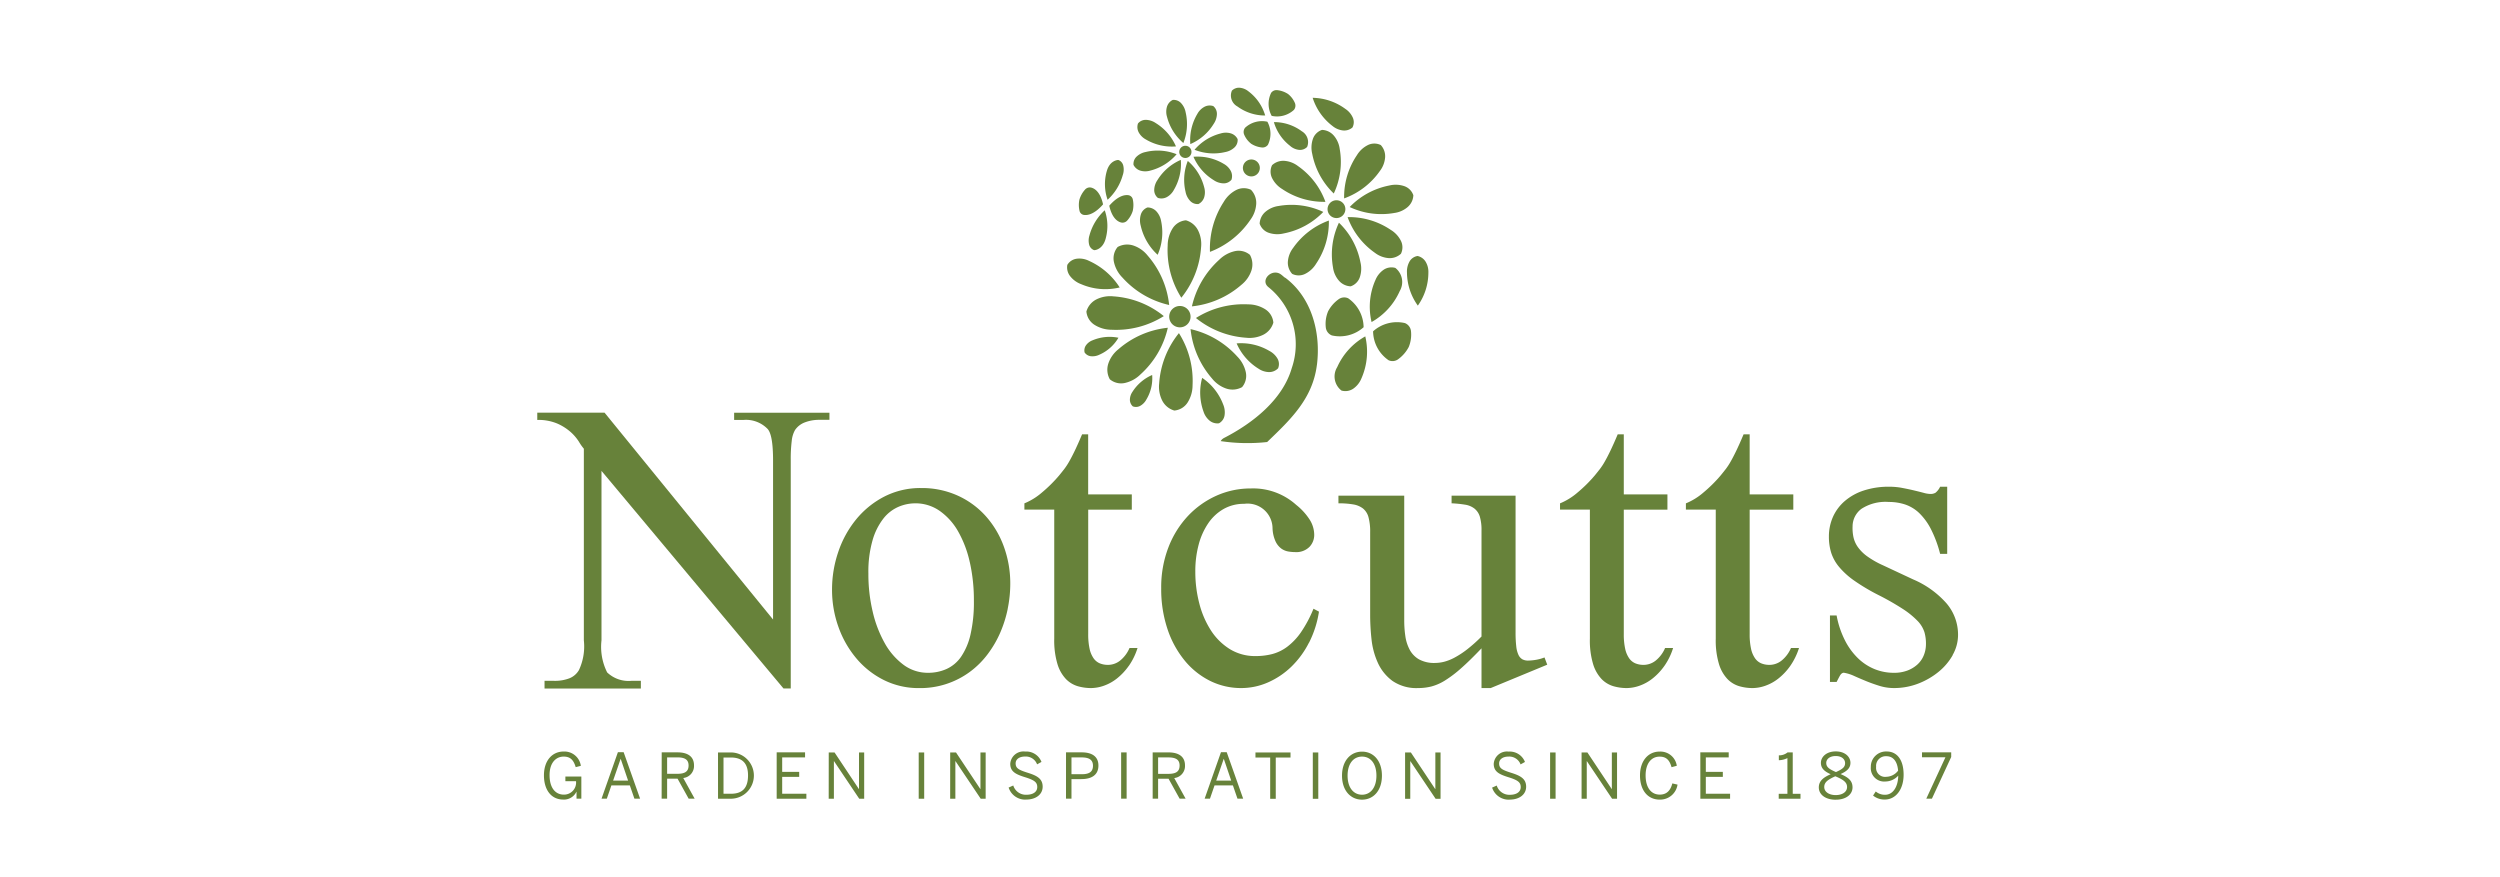 <svg xmlns="http://www.w3.org/2000/svg" xmlns:xlink="http://www.w3.org/1999/xlink" width="228" height="80" viewBox="0 0 228 80">
  <rect x="0" y="0" width="228" height="80" fill="#333333" stroke="none"/>
  <defs>
    <clipPath id="clip-Notcutts">
      <rect width="228" height="80"/>
    </clipPath>
  </defs>
  <g id="Notcutts" clip-path="url(#clip-Notcutts)">
    <rect width="228" height="80" fill="#fff"/>
    <g id="notcutts-logo-green-01" transform="translate(23.49 -10.102)">
      <path id="Path_190" data-name="Path 190" d="M51.282,157.5a3.639,3.639,0,0,0-1.382.237,1.878,1.878,0,0,0-.884.694,2.492,2.492,0,0,0-.3.993,13.158,13.158,0,0,0-.09,1.711V182h-.66l-16.6-19.845v15.455a5.2,5.2,0,0,0,.517,2.926,2.824,2.824,0,0,0,2.2.767h.874v.7H26.172v-.7h.874a3.667,3.667,0,0,0,1.4-.233,1.747,1.747,0,0,0,.865-.75,5.092,5.092,0,0,0,.446-2.713V160.133a4.478,4.478,0,0,1-.446-.632,4.2,4.2,0,0,0-.741-.874,4.7,4.7,0,0,0-1.213-.778,4.427,4.427,0,0,0-1.848-.34v-.66h6.139l15.365,18.862V161.2q0-2.374-.517-2.89a2.752,2.752,0,0,0-2.194-.8h-.839v-.66h8.692v.649h-.874Z" transform="translate(0 -109.109)" fill="#67823a"/>
      <path id="Path_191" data-name="Path 191" d="M167.385,200.027a11,11,0,0,1-.69,2.194,9.667,9.667,0,0,1-1.158,1.978,7.86,7.86,0,0,1-1.619,1.6,7.607,7.607,0,0,1-4.6,1.472,7.1,7.1,0,0,1-3.228-.731,7.838,7.838,0,0,1-2.512-1.978,9.227,9.227,0,0,1-1.636-2.871,10.029,10.029,0,0,1-.583-3.414,10.6,10.6,0,0,1,.558-3.394,9.421,9.421,0,0,1,1.611-2.961,8.135,8.135,0,0,1,2.565-2.1,7.206,7.206,0,0,1,3.4-.795,7.907,7.907,0,0,1,3.3.677,7.682,7.682,0,0,1,2.565,1.861,8.494,8.494,0,0,1,1.662,2.781,9.819,9.819,0,0,1,.594,3.439,11.4,11.4,0,0,1-.233,2.239m-3.458-4.227a10.051,10.051,0,0,0-1.064-2.813,5.732,5.732,0,0,0-1.688-1.878,3.845,3.845,0,0,0-2.237-.686,3.921,3.921,0,0,0-1.5.312,3.546,3.546,0,0,0-1.371,1.051,5.8,5.8,0,0,0-1,1.976,10.411,10.411,0,0,0-.389,3.072,14.832,14.832,0,0,0,.389,3.454,10.821,10.821,0,0,0,1.1,2.884,6.213,6.213,0,0,0,1.713,1.976,3.693,3.693,0,0,0,2.228.731,4.084,4.084,0,0,0,1.7-.348,3.248,3.248,0,0,0,1.327-1.121,5.932,5.932,0,0,0,.857-2.029,13.115,13.115,0,0,0,.308-3.072,15.793,15.793,0,0,0-.37-3.508" transform="translate(-98.967 -134.415)" fill="#67823a"/>
      <path id="Path_192" data-name="Path 192" d="M243,187.188a5.512,5.512,0,0,1-1.07,1.143,4.119,4.119,0,0,1-1.2.669,3.629,3.629,0,0,1-1.177.214,4.387,4.387,0,0,1-1.2-.169,2.484,2.484,0,0,1-1.081-.652,3.411,3.411,0,0,1-.775-1.365,7.471,7.471,0,0,1-.295-2.311V172.938H233.48v-.57a5.777,5.777,0,0,0,1.589-.98,12.824,12.824,0,0,0,1.57-1.553c.167-.2.32-.4.464-.579a6.217,6.217,0,0,0,.446-.677q.231-.4.517-.991c.19-.393.417-.9.677-1.517h.553v5.479h3.98v1.393H239.3v11.332a6.11,6.11,0,0,0,.126,1.356,2.4,2.4,0,0,0,.357.857,1.327,1.327,0,0,0,.536.455,1.866,1.866,0,0,0,.66.152,1.78,1.78,0,0,0,1.213-.374,2.942,2.942,0,0,0,.874-1.16h.731a5.891,5.891,0,0,1-.793,1.628" transform="translate(-163.545 -116.36)" fill="#67823a"/>
      <path id="Path_193" data-name="Path 193" d="M305.365,203.262a8.226,8.226,0,0,1-1.615,2.2,7.241,7.241,0,0,1-2.132,1.429,6.057,6.057,0,0,1-2.427.511,6.35,6.35,0,0,1-2.811-.639,7.089,7.089,0,0,1-2.316-1.829,8.987,8.987,0,0,1-1.589-2.875,11.493,11.493,0,0,1-.585-3.775,10.1,10.1,0,0,1,.658-3.713,8.807,8.807,0,0,1,1.784-2.867,8.134,8.134,0,0,1,2.6-1.848,7.6,7.6,0,0,1,3.132-.658,5.865,5.865,0,0,1,4.14,1.5,5.545,5.545,0,0,1,1.222,1.339,2.615,2.615,0,0,1,.419,1.393,1.565,1.565,0,0,1-.438,1.1,1.7,1.7,0,0,1-1.312.472,3.849,3.849,0,0,1-.607-.053,1.548,1.548,0,0,1-.643-.267,1.72,1.72,0,0,1-.525-.652,3.132,3.132,0,0,1-.276-1.2,2.275,2.275,0,0,0-2.587-2.23,3.721,3.721,0,0,0-1.882.474,4.233,4.233,0,0,0-1.4,1.307,6.324,6.324,0,0,0-.874,1.959,9.376,9.376,0,0,0-.3,2.45,11.4,11.4,0,0,0,.365,2.9,8.324,8.324,0,0,0,1.062,2.461,5.537,5.537,0,0,0,1.722,1.7,4.4,4.4,0,0,0,2.365.634,6.042,6.042,0,0,0,1.48-.179,3.969,3.969,0,0,0,1.374-.66,5.718,5.718,0,0,0,1.258-1.32,11.229,11.229,0,0,0,1.151-2.16l.5.267a9.4,9.4,0,0,1-.908,2.835" transform="translate(-209.478 -134.549)" fill="#67823a"/>
      <path id="Path_194" data-name="Path 194" d="M381.447,209.824h-.839V206.2q-1.07,1.125-1.873,1.829a10.743,10.743,0,0,1-1.463,1.107,4.542,4.542,0,0,1-1.241.545,4.9,4.9,0,0,1-1.188.143,3.863,3.863,0,0,1-2.356-.652,4.186,4.186,0,0,1-1.329-1.643,6.9,6.9,0,0,1-.581-2.151,20.362,20.362,0,0,1-.124-2.177v-7.6a4.99,4.99,0,0,0-.152-1.356,1.53,1.53,0,0,0-.5-.795,1.968,1.968,0,0,0-.893-.374,7.691,7.691,0,0,0-1.348-.1v-.7h6v11.381a9.932,9.932,0,0,0,.1,1.421,3.759,3.759,0,0,0,.393,1.241,2.234,2.234,0,0,0,.848.884,2.878,2.878,0,0,0,1.48.331,3.463,3.463,0,0,0,.812-.107,4.316,4.316,0,0,0,.963-.384,8,8,0,0,0,1.132-.741,13.713,13.713,0,0,0,1.32-1.179v-9.666a4.284,4.284,0,0,0-.152-1.26,1.492,1.492,0,0,0-.491-.741,1.859,1.859,0,0,0-.857-.357,10.359,10.359,0,0,0-1.23-.124v-.7h5.836v12.492a10.6,10.6,0,0,0,.062,1.25,2.448,2.448,0,0,0,.205.786.888.888,0,0,0,.357.4,1.074,1.074,0,0,0,.517.115,4.789,4.789,0,0,0,.677-.062,3.786,3.786,0,0,0,.82-.224l.25.66Z" transform="translate(-268.984 -136.971)" fill="#67823a"/>
      <path id="Path_195" data-name="Path 195" d="M471.681,187.188a5.513,5.513,0,0,1-1.07,1.143,4.119,4.119,0,0,1-1.2.669,3.629,3.629,0,0,1-1.177.214,4.4,4.4,0,0,1-1.2-.169,2.484,2.484,0,0,1-1.081-.652,3.436,3.436,0,0,1-.775-1.365,7.471,7.471,0,0,1-.295-2.311V172.938H462.16v-.57a5.777,5.777,0,0,0,1.589-.98,12.817,12.817,0,0,0,1.57-1.553c.167-.2.32-.4.464-.579a5.906,5.906,0,0,0,.446-.677q.231-.4.517-.991c.19-.393.417-.9.677-1.517h.553v5.479h3.98v1.393h-3.98v11.332a6.11,6.11,0,0,0,.126,1.356,2.4,2.4,0,0,0,.357.857,1.326,1.326,0,0,0,.536.455,1.867,1.867,0,0,0,.66.152,1.78,1.78,0,0,0,1.213-.374,2.942,2.942,0,0,0,.874-1.16h.731a5.89,5.89,0,0,1-.792,1.628" transform="translate(-343.376 -116.36)" fill="#67823a"/>
      <path id="Path_196" data-name="Path 196" d="M525.421,187.188a5.515,5.515,0,0,1-1.07,1.143,4.12,4.12,0,0,1-1.2.669,3.629,3.629,0,0,1-1.177.214,4.4,4.4,0,0,1-1.2-.169,2.484,2.484,0,0,1-1.081-.652,3.436,3.436,0,0,1-.775-1.365,7.471,7.471,0,0,1-.295-2.311V172.938H515.9v-.57a5.778,5.778,0,0,0,1.589-.98,12.817,12.817,0,0,0,1.57-1.553c.167-.2.32-.4.464-.579a5.914,5.914,0,0,0,.446-.677q.231-.4.517-.991c.19-.393.417-.9.677-1.517h.553v5.479h3.98v1.393h-3.98v11.332a6.106,6.106,0,0,0,.126,1.356,2.394,2.394,0,0,0,.357.857,1.327,1.327,0,0,0,.536.455,1.867,1.867,0,0,0,.66.152,1.78,1.78,0,0,0,1.213-.374,2.942,2.942,0,0,0,.874-1.16h.733a6.078,6.078,0,0,1-.795,1.628" transform="translate(-385.636 -116.36)" fill="#67823a"/>
      <path id="Path_197" data-name="Path 197" d="M588.265,203.821a5.387,5.387,0,0,1-1.32,1.544,6.771,6.771,0,0,1-1.861,1.062,6.113,6.113,0,0,1-2.177.393,4.5,4.5,0,0,1-1.32-.2q-.641-.2-1.222-.436c-.387-.16-.75-.314-1.089-.468a3.654,3.654,0,0,0-.938-.293c-.143,0-.267.1-.374.295s-.2.378-.286.545h-.607V200.2h.607a8.358,8.358,0,0,0,.758,2.266,6.1,6.1,0,0,0,1.2,1.643,4.768,4.768,0,0,0,1.525.991,4.659,4.659,0,0,0,1.739.329,3.423,3.423,0,0,0,1.23-.205,2.87,2.87,0,0,0,.91-.547,2.269,2.269,0,0,0,.57-.8,2.676,2.676,0,0,0,.214-.978,3.8,3.8,0,0,0-.132-1.158,2.632,2.632,0,0,0-.626-1.04,7.585,7.585,0,0,0-1.32-1.077,23.613,23.613,0,0,0-2.241-1.282,18.071,18.071,0,0,1-2.23-1.327,7.032,7.032,0,0,1-1.382-1.256,3.872,3.872,0,0,1-.713-1.292,4.9,4.9,0,0,1-.205-1.453,4.389,4.389,0,0,1,.365-1.794,4.138,4.138,0,0,1,1.07-1.444,5.065,5.065,0,0,1,1.73-.968,7.326,7.326,0,0,1,2.365-.35,6.287,6.287,0,0,1,1.143.107c.38.073.735.145,1.062.224s.624.152.889.222a2.513,2.513,0,0,0,.626.107.91.91,0,0,0,.466-.107,1.526,1.526,0,0,0,.427-.553h.645v6.122h-.645a10.82,10.82,0,0,0-.844-2.266,5.549,5.549,0,0,0-1.064-1.455,3.466,3.466,0,0,0-1.275-.778,4.734,4.734,0,0,0-1.5-.233,4.032,4.032,0,0,0-2.489.624,2,2,0,0,0-.812,1.606,3.977,3.977,0,0,0,.081.983,2.485,2.485,0,0,0,.4.9,3.709,3.709,0,0,0,.857.848,8.2,8.2,0,0,0,1.446.82l2.749,1.286a8.478,8.478,0,0,1,3.031,2.177,4.395,4.395,0,0,1,1.055,2.89,3.706,3.706,0,0,1-.5,1.835" transform="translate(-433.669 -133.967)" fill="#67823a"/>
      <path id="Path_198" data-name="Path 198" d="M276.639,90.593a8.145,8.145,0,0,0-1.967-4.514,2.811,2.811,0,0,0-1.284-.906,1.8,1.8,0,0,0-1.446.128,1.6,1.6,0,0,0-.34,1.371,2.91,2.91,0,0,0,.786,1.431,8.138,8.138,0,0,0,4.251,2.489" transform="translate(-193.501 -52.674)" fill="#67823a"/>
      <path id="Path_199" data-name="Path 199" d="M267,108.937a8.15,8.15,0,0,0-4.582-1.8,2.81,2.81,0,0,0-1.547.267,1.793,1.793,0,0,0-.931,1.113,1.6,1.6,0,0,0,.728,1.209,2.929,2.929,0,0,0,1.568.455A8.155,8.155,0,0,0,267,108.937" transform="translate(-184.35 -70.006)" fill="#67823a"/>
      <path id="Path_200" data-name="Path 200" d="M274.433,120.58a8.144,8.144,0,0,0-4.514,1.967,2.81,2.81,0,0,0-.906,1.284,1.8,1.8,0,0,0,.128,1.446,1.6,1.6,0,0,0,1.371.34,2.944,2.944,0,0,0,1.431-.786,8.131,8.131,0,0,0,2.489-4.251" transform="translate(-191.418 -80.587)" fill="#67823a"/>
      <path id="Path_201" data-name="Path 201" d="M292.777,122.88a8.151,8.151,0,0,0-1.8,4.582,2.81,2.81,0,0,0,.267,1.547,1.793,1.793,0,0,0,1.113.931,1.6,1.6,0,0,0,1.209-.728,2.928,2.928,0,0,0,.455-1.568,8.144,8.144,0,0,0-1.243-4.764" transform="translate(-208.75 -82.396)" fill="#67823a"/>
      <path id="Path_202" data-name="Path 202" d="M295.873,81.767a8.15,8.15,0,0,0,1.8-4.582,2.81,2.81,0,0,0-.267-1.547,1.793,1.793,0,0,0-1.113-.931,1.6,1.6,0,0,0-1.209.728A2.929,2.929,0,0,0,294.629,77a8.122,8.122,0,0,0,1.243,4.764" transform="translate(-211.626 -44.513)" fill="#67823a"/>
      <path id="Path_203" data-name="Path 203" d="M304.42,121.16a8.145,8.145,0,0,0,1.967,4.514,2.81,2.81,0,0,0,1.284.906,1.8,1.8,0,0,0,1.446-.128,1.6,1.6,0,0,0,.34-1.371,2.944,2.944,0,0,0-.786-1.431,8.162,8.162,0,0,0-4.251-2.489" transform="translate(-219.331 -81.043)" fill="#67823a"/>
      <path id="Path_204" data-name="Path 204" d="M306.72,111.814a8.15,8.15,0,0,0,4.582,1.8,2.81,2.81,0,0,0,1.547-.267,1.793,1.793,0,0,0,.931-1.113,1.6,1.6,0,0,0-.728-1.209,2.929,2.929,0,0,0-1.568-.455,8.16,8.16,0,0,0-4.764,1.243" transform="translate(-221.14 -72.71)" fill="#67823a"/>
      <path id="Path_205" data-name="Path 205" d="M305,92.8a8.144,8.144,0,0,0,4.514-1.967,2.811,2.811,0,0,0,.906-1.284,1.8,1.8,0,0,0-.128-1.446,1.6,1.6,0,0,0-1.371-.34,2.945,2.945,0,0,0-1.431.786A8.17,8.17,0,0,0,305,92.8" transform="translate(-219.787 -54.757)" fill="#67823a"/>
      <path id="Path_206" data-name="Path 206" d="M297.257,112.323a.974.974,0,1,0-1.03.914.974.974,0,0,0,1.03-.914" transform="translate(-212.169 -73.283)" fill="#67823a"/>
      <path id="Path_207" data-name="Path 207" d="M343.607,53.059a6.8,6.8,0,0,0-2.5-3.262,2.331,2.331,0,0,0-1.22-.476,1.5,1.5,0,0,0-1.145.393,1.326,1.326,0,0,0,0,1.177,2.441,2.441,0,0,0,.923,1,6.776,6.776,0,0,0,3.939,1.166" transform="translate(-246.218 -24.548)" fill="#67823a"/>
      <path id="Path_208" data-name="Path 208" d="M339.714,68.768a6.794,6.794,0,0,0-4.071-.543,2.332,2.332,0,0,0-1.2.528,1.5,1.5,0,0,0-.532,1.087,1.329,1.329,0,0,0,.833.833,2.449,2.449,0,0,0,1.361.056,6.793,6.793,0,0,0,3.61-1.961" transform="translate(-242.52 -39.338)" fill="#67823a"/>
      <path id="Path_209" data-name="Path 209" d="M349.709,74.81a6.8,6.8,0,0,0-3.262,2.5,2.331,2.331,0,0,0-.476,1.22,1.5,1.5,0,0,0,.393,1.145,1.326,1.326,0,0,0,1.177,0,2.442,2.442,0,0,0,1-.923,6.8,6.8,0,0,0,1.166-3.939" transform="translate(-252.005 -44.594)" fill="#67823a"/>
      <path id="Path_210" data-name="Path 210" d="M365.408,75.73a6.794,6.794,0,0,0-.543,4.071,2.317,2.317,0,0,0,.528,1.2,1.494,1.494,0,0,0,1.087.532,1.329,1.329,0,0,0,.833-.833,2.448,2.448,0,0,0,.056-1.361,6.775,6.775,0,0,0-1.961-3.608" transform="translate(-266.787 -45.318)" fill="#67823a"/>
      <path id="Path_211" data-name="Path 211" d="M358.1,41.9a6.782,6.782,0,0,0,.54-4.071,2.332,2.332,0,0,0-.528-1.2,1.5,1.5,0,0,0-1.087-.532,1.329,1.329,0,0,0-.833.833,2.448,2.448,0,0,0-.056,1.361A6.806,6.806,0,0,0,358.1,41.9" transform="translate(-259.949 -14.149)" fill="#67823a"/>
      <path id="Path_212" data-name="Path 212" d="M371.46,73.326a6.8,6.8,0,0,0,2.5,3.262,2.349,2.349,0,0,0,1.22.476,1.5,1.5,0,0,0,1.145-.393,1.326,1.326,0,0,0,0-1.177,2.442,2.442,0,0,0-.923-1,6.776,6.776,0,0,0-3.939-1.166" transform="translate(-272.051 -43.425)" fill="#67823a"/>
      <path id="Path_213" data-name="Path 213" d="M372.37,61.563a6.782,6.782,0,0,0,4.071.54,2.332,2.332,0,0,0,1.2-.528,1.5,1.5,0,0,0,.532-1.087,1.329,1.329,0,0,0-.833-.833,2.449,2.449,0,0,0-1.361-.056,6.806,6.806,0,0,0-3.61,1.963" transform="translate(-272.766 -32.579)" fill="#67823a"/>
      <path id="Path_214" data-name="Path 214" d="M369.968,46.967a6.8,6.8,0,0,0,3.262-2.5,2.33,2.33,0,0,0,.476-1.22,1.5,1.5,0,0,0-.393-1.145,1.326,1.326,0,0,0-1.177,0,2.442,2.442,0,0,0-1,.923,6.8,6.8,0,0,0-1.166,3.939" transform="translate(-270.875 -18.77)" fill="#67823a"/>
      <path id="Path_215" data-name="Path 215" d="M364.518,66.811a.812.812,0,1,0-.651.946.812.812,0,0,0,.651-.946" transform="translate(-265.324 -37.781)" fill="#67823a"/>
      <path id="Path_216" data-name="Path 216" d="M295.605,27.216a4.659,4.659,0,0,1-1.491-2.39,1.612,1.612,0,0,1-.011-.9,1.032,1.032,0,0,1,.53-.641.917.917,0,0,1,.756.284,1.67,1.67,0,0,1,.421.835,4.689,4.689,0,0,1-.205,2.811" transform="translate(-211.172 -4.069)" fill="#67823a"/>
      <path id="Path_217" data-name="Path 217" d="M304.255,29.216a4.654,4.654,0,0,1,.637-2.745,1.611,1.611,0,0,1,.628-.643,1.029,1.029,0,0,1,.827-.079.908.908,0,0,1,.333.735,1.663,1.663,0,0,1-.293.886,4.64,4.64,0,0,1-2.132,1.846" transform="translate(-219.188 -5.973)" fill="#67823a"/>
      <path id="Path_218" data-name="Path 218" d="M306.11,38.855a4.659,4.659,0,0,1,2.39-1.491,1.612,1.612,0,0,1,.9-.011,1.025,1.025,0,0,1,.641.53.917.917,0,0,1-.284.756,1.67,1.67,0,0,1-.835.421,4.689,4.689,0,0,1-2.811-.205" transform="translate(-220.66 -15.093)" fill="#67823a"/>
      <path id="Path_219" data-name="Path 219" d="M305.66,47.515a4.654,4.654,0,0,1,2.745.637,1.611,1.611,0,0,1,.643.628,1.029,1.029,0,0,1,.079.827.908.908,0,0,1-.735.333,1.663,1.663,0,0,1-.887-.293,4.689,4.689,0,0,1-1.846-2.132" transform="translate(-220.306 -23.116)" fill="#67823a"/>
      <path id="Path_220" data-name="Path 220" d="M285.246,34.234A4.654,4.654,0,0,1,282.5,33.6a1.611,1.611,0,0,1-.643-.628,1.029,1.029,0,0,1-.079-.827.908.908,0,0,1,.735-.333,1.663,1.663,0,0,1,.886.293,4.688,4.688,0,0,1,1.846,2.132" transform="translate(-201.486 -10.779)" fill="#67823a"/>
      <path id="Path_221" data-name="Path 221" d="M302.027,49.36a4.659,4.659,0,0,1,1.491,2.39,1.612,1.612,0,0,1,.011.9,1.032,1.032,0,0,1-.53.641.917.917,0,0,1-.756-.284,1.67,1.67,0,0,1-.421-.835,4.674,4.674,0,0,1,.205-2.811" transform="translate(-217.19 -24.581)" fill="#67823a"/>
      <path id="Path_222" data-name="Path 222" d="M291.334,48.91a4.654,4.654,0,0,1-.637,2.745,1.612,1.612,0,0,1-.628.643,1.029,1.029,0,0,1-.827.079.908.908,0,0,1-.333-.735,1.663,1.663,0,0,1,.293-.886,4.678,4.678,0,0,1,2.132-1.846" transform="translate(-207.134 -24.227)" fill="#67823a"/>
      <path id="Path_223" data-name="Path 223" d="M283.966,45.277a4.659,4.659,0,0,1-2.39,1.491,1.612,1.612,0,0,1-.9.011,1.032,1.032,0,0,1-.641-.53.917.917,0,0,1,.284-.756,1.679,1.679,0,0,1,.835-.421,4.671,4.671,0,0,1,2.811.205" transform="translate(-200.149 -21.11)" fill="#67823a"/>
      <path id="Path_224" data-name="Path 224" d="M299.868,43.921a.557.557,0,1,1,.765-.19.559.559,0,0,1-.765.19" transform="translate(-215.54 -19.49)" fill="#67823a"/>
      <path id="Path_225" data-name="Path 225" d="M327.144,50.174a.772.772,0,1,1,1.06-.263.772.772,0,0,1-1.06.263" transform="translate(-236.908 -24.094)" fill="#67823a"/>
      <path id="Path_226" data-name="Path 226" d="M382.35,118.857a3.251,3.251,0,0,0,1.41,2.636.856.856,0,0,0,.878-.092,3.2,3.2,0,0,0,.966-1.121,2.953,2.953,0,0,0,.2-1.453.888.888,0,0,0-.555-.722,3.258,3.258,0,0,0-2.9.752" transform="translate(-280.614 -78.539)" fill="#67823a"/>
      <path id="Path_227" data-name="Path 227" d="M362.268,108.9a2.948,2.948,0,0,0-.2,1.453.888.888,0,0,0,.555.722,3.255,3.255,0,0,0,2.894-.75,3.26,3.26,0,0,0-1.408-2.638.865.865,0,0,0-.878.092,3.158,3.158,0,0,0-.966,1.121Z" transform="translate(-264.645 -70.381)" fill="#67823a"/>
      <path id="Path_228" data-name="Path 228" d="M366.221,127.1a1.62,1.62,0,0,0,.406,2.11,1.279,1.279,0,0,0,1.079-.175,2.1,2.1,0,0,0,.746-.951l.026-.058a6.037,6.037,0,0,0,.318-3.757,6.049,6.049,0,0,0-2.548,2.779Z" transform="translate(-267.773 -83.489)" fill="#67823a"/>
      <path id="Path_229" data-name="Path 229" d="M381.4,96.027a6.037,6.037,0,0,0-.318,3.757,6.048,6.048,0,0,0,2.548-2.779l.021-.049a1.628,1.628,0,0,0-.4-2.108,1.279,1.279,0,0,0-1.079.175,2.1,2.1,0,0,0-.746.951Z" transform="translate(-279.485 -60.311)" fill="#67823a"/>
      <path id="Path_230" data-name="Path 230" d="M258.928,62.224c-.3.346-1.017,1.072-1.76.957a.483.483,0,0,1-.387-.387,2.329,2.329,0,0,1-.006-1.006,2.377,2.377,0,0,1,.5-.9.577.577,0,0,1,.564-.2c.726.179,1,1.107,1.092,1.532" transform="translate(-181.822 -33.48)" fill="#67823a"/>
      <path id="Path_231" data-name="Path 231" d="M271.881,65.331a2.376,2.376,0,0,1-.5.9.577.577,0,0,1-.564.2c-.724-.182-1-1.109-1.089-1.534.3-.346,1.017-1.07,1.76-.957a.488.488,0,0,1,.387.389,2.39,2.39,0,0,1,0,1.006Z" transform="translate(-192.052 -36.034)" fill="#67823a"/>
      <path id="Path_232" data-name="Path 232" d="M262.46,73.029c-.261.968-.961,1.062-1.059,1.042a.719.719,0,0,1-.449-.513,1.547,1.547,0,0,1,.03-.825l.011-.041a4.807,4.807,0,0,1,1.384-2.254,4.32,4.32,0,0,1,.092,2.553Z" transform="translate(-185.115 -41.158)" fill="#67823a"/>
      <path id="Path_233" data-name="Path 233" d="M269.5,50.318a4.806,4.806,0,0,1-1.384,2.254,4.32,4.32,0,0,1-.092-2.553l.011-.036c.28-1.042,1.051-1.042,1.06-1.042a.719.719,0,0,1,.449.513,1.547,1.547,0,0,1-.03.825Z" transform="translate(-190.593 -24.25)" fill="#67823a"/>
      <path id="Path_234" data-name="Path 234" d="M326.063,105.47c.37-2.882-.429-6.067-2.8-7.906a.838.838,0,0,0-.158-.1c-.1-.083-.192-.171-.3-.25-.818-.634-1.976.508-1.151,1.151a6.685,6.685,0,0,1,2.117,7.376c-.84,2.907-3.584,5.037-6.167,6.366a.756.756,0,0,0-.316.293,16.492,16.492,0,0,0,4.238.083c2.113-2.027,4.14-3.93,4.535-7.015" transform="translate(-229.452 -62.068)" fill="#67823a"/>
      <path id="Path_235" data-name="Path 235" d="M337.966,21.5a2.282,2.282,0,0,1-.053-2.1.6.6,0,0,1,.568-.248,2.233,2.233,0,0,1,.976.35,2.081,2.081,0,0,1,.624.818.62.62,0,0,1-.09.634,2.29,2.29,0,0,1-2.025.543" transform="translate(-245.477 -0.827)" fill="#67823a"/>
      <path id="Path_236" data-name="Path 236" d="M327.759,34.48a2.065,2.065,0,0,1-.624-.818.62.62,0,0,1,.09-.634,2.28,2.28,0,0,1,2.027-.545,2.289,2.289,0,0,1,.053,2.1.6.6,0,0,1-.568.248,2.221,2.221,0,0,1-.978-.348Z" transform="translate(-237.157 -11.281)" fill="#67823a"/>
      <path id="Path_237" data-name="Path 237" d="M322.211,19.8a1.136,1.136,0,0,1-.483-1.429.9.9,0,0,1,.718-.267,1.475,1.475,0,0,1,.784.323l.034.026a4.239,4.239,0,0,1,1.5,2.183,4.241,4.241,0,0,1-2.518-.814Z" transform="translate(-232.869)" fill="#67823a"/>
      <path id="Path_238" data-name="Path 238" d="M341.507,34.961a4.253,4.253,0,0,1-1.5-2.183,4.241,4.241,0,0,1,2.518.814l.03.023a1.142,1.142,0,0,1,.483,1.429.9.9,0,0,1-.72.267,1.475,1.475,0,0,1-.784-.323Z" transform="translate(-247.319 -11.54)" fill="#67823a"/>
      <path id="Path_239" data-name="Path 239" d="M312.656,66.81a7.816,7.816,0,0,0,3.7-2.941,2.7,2.7,0,0,0,.521-1.414,1.723,1.723,0,0,0-.478-1.309,1.529,1.529,0,0,0-1.354.026,2.81,2.81,0,0,0-1.132,1.083,7.816,7.816,0,0,0-1.254,4.556" transform="translate(-225.801 -33.736)" fill="#67823a"/>
      <path id="Path_240" data-name="Path 240" d="M284.452,73.523a5.09,5.09,0,0,0,.318-3.057,1.747,1.747,0,0,0-.419-.886,1.111,1.111,0,0,0-.825-.374,1,1,0,0,0-.607.641,1.814,1.814,0,0,0-.013,1.019,5.106,5.106,0,0,0,1.544,2.657" transform="translate(-202.363 -40.185)" fill="#67823a"/>
      <path id="Path_241" data-name="Path 241" d="M308.718,141.98a5.093,5.093,0,0,0,.122,3.072,1.762,1.762,0,0,0,.543.818,1.117,1.117,0,0,0,.869.252,1,1,0,0,0,.508-.72,1.841,1.841,0,0,0-.132-1.01,5.085,5.085,0,0,0-1.91-2.412" transform="translate(-222.57 -97.416)" fill="#67823a"/>
      <path id="Path_242" data-name="Path 242" d="M324.08,127.158a5.092,5.092,0,0,0,2.014,2.322,1.755,1.755,0,0,0,.933.3,1.124,1.124,0,0,0,.837-.346,1,1,0,0,0-.053-.88,1.82,1.82,0,0,0-.735-.7,5.075,5.075,0,0,0-3-.69" transform="translate(-234.792 -85.744)" fill="#67823a"/>
      <path id="Path_243" data-name="Path 243" d="M256.482,93.649a6.465,6.465,0,0,0-2.8-2.424,1.954,1.954,0,0,0-1.117-.194,1.181,1.181,0,0,0-.857.562,1.3,1.3,0,0,0,.267,1.042,2.277,2.277,0,0,0,.991.716,5.555,5.555,0,0,0,3.518.3" transform="translate(-177.858 -57.334)" fill="#67823a"/>
      <path id="Path_244" data-name="Path 244" d="M262.181,124.547a4.005,4.005,0,0,0-2.356.231,1.292,1.292,0,0,0-.594.444.809.809,0,0,0-.137.664.8.8,0,0,0,.587.348,1.436,1.436,0,0,0,.769-.145,3.755,3.755,0,0,0,1.73-1.542" transform="translate(-183.669 -83.642)" fill="#67823a"/>
      <path id="Path_245" data-name="Path 245" d="M280.561,140.75a4.011,4.011,0,0,0-1.8,1.538,1.3,1.3,0,0,0-.233.7.818.818,0,0,0,.267.624.8.8,0,0,0,.681-.051,1.408,1.408,0,0,0,.547-.56,3.758,3.758,0,0,0,.536-2.254" transform="translate(-198.972 -96.449)" fill="#67823a"/>
      <path id="Path_246" data-name="Path 246" d="M397.8,94.474a5.212,5.212,0,0,0,.961-3,1.793,1.793,0,0,0-.235-.976,1.142,1.142,0,0,0-.75-.549,1.021,1.021,0,0,0-.741.515,1.868,1.868,0,0,0-.226,1.019,5.23,5.23,0,0,0,.991,2.991" transform="translate(-291.983 -56.5)" fill="#67823a"/>
      <path id="Path_247" data-name="Path 247" d="M356.56,22.43A5.216,5.216,0,0,0,358.376,25a1.815,1.815,0,0,0,.921.4,1.144,1.144,0,0,0,.889-.267,1.022,1.022,0,0,0,.034-.9,1.86,1.86,0,0,0-.677-.795,5.185,5.185,0,0,0-2.982-1.013" transform="translate(-260.334 -3.403)" fill="#67823a"/>
      <path id="Path_248" data-name="Path 248" d="M154.438,305.743h.513l1.758-3.8v-.423h-2.664v.451h2.138Zm-3.657-1.991a.818.818,0,0,1-.919-.908.884.884,0,0,1,.942-.97c.553,0,.987.393,1.062,1.318a1.4,1.4,0,0,1-1.085.56m-.12,2.072c.98,0,1.707-.908,1.707-2.264,0-1.438-.662-2.117-1.534-2.117a1.386,1.386,0,0,0-1.455,1.414,1.221,1.221,0,0,0,1.324,1.324,1.608,1.608,0,0,0,1.175-.536c-.011,1-.468,1.745-1.2,1.745a1.275,1.275,0,0,1-.85-.3l-.246.372a1.643,1.643,0,0,0,1.077.363m-4.484-.406c-.615,0-1.045-.3-1.045-.735s.325-.673,1.01-.98c.7.291,1.072.536,1.072.98s-.427.735-1.038.735m.023-2.1c-.6-.263-.884-.444-.884-.833,0-.32.286-.628.861-.628.594,0,.857.325.857.645,0,.37-.246.553-.833.816m-.023,2.521c.97,0,1.534-.5,1.534-1.124s-.406-.919-1.089-1.215c.57-.256.9-.536.9-1.027,0-.519-.461-1.038-1.342-1.038-.861,0-1.352.513-1.352,1.038s.338.788.891,1.045c-.662.28-1.083.617-1.083,1.2,0,.632.573,1.124,1.547,1.124m-5.208-.092h1.991V305.3h-.707v-3.777h-.468a1.222,1.222,0,0,1-.8.273v.444a1.9,1.9,0,0,0,.782-.194V305.3h-.793v.446Zm-7.141,0h2.711v-.457H134.33v-1.534h1.551V303.3H134.33v-1.318h2.087v-.461h-2.589Zm-3.708.081a1.6,1.6,0,0,0,1.626-1.369l-.474-.109c-.177.686-.547,1.021-1.147,1.021-.788,0-1.29-.639-1.29-1.756,0-1.045.491-1.707,1.277-1.707.615,0,.908.325,1.089.963l.478-.13a1.51,1.51,0,0,0-1.564-1.294c-1.055,0-1.792.857-1.792,2.172,0,1.38.724,2.209,1.8,2.209m-7.13-.081h.474v-3.428h.011l2.3,3.428h.451v-4.221h-.474v3.337h-.011l-2.219-3.337h-.53v4.221Zm-2.869,0h.5v-4.221h-.5Zm-3.691.081c.9,0,1.506-.478,1.506-1.175,0-.718-.5-1-1.352-1.267-.827-.263-1.113-.41-1.113-.861,0-.359.32-.622.857-.622a1.1,1.1,0,0,1,1.1.713l.4-.222a1.485,1.485,0,0,0-1.489-.946,1.207,1.207,0,0,0-1.359,1.117c0,.731.525.97,1.4,1.239.833.263,1.062.468,1.062.884,0,.444-.393.7-.987.7a1.2,1.2,0,0,1-1.2-.844l-.423.188a1.59,1.59,0,0,0,1.6,1.1m-9.538-.081h.474v-3.428h.011l2.3,3.428h.451v-4.221h-.474v3.337h-.011l-2.219-3.337h-.53v4.221Zm-3.924-.37c-.775,0-1.318-.639-1.318-1.741s.543-1.735,1.318-1.735,1.312.632,1.312,1.735-.547,1.741-1.312,1.741m0,.451c1.045,0,1.814-.833,1.814-2.19s-.769-2.19-1.814-2.19-1.826.833-1.826,2.19.782,2.19,1.826,2.19m-4.49-.081h.5v-4.221h-.5Zm-3.879,0h.5v-3.76h1.346v-.461H93.257v.461H94.6v3.76ZM89.677,304.1l.684-1.98h.011l.673,1.98Zm-1.055,1.647h.485l.417-1.209H91.2l.417,1.209h.519l-1.5-4.238h-.525Zm-4.244-2.264v-1.5H85.3c.673,0,1.038.188,1.038.741,0,.577-.372.758-1.032.758Zm-.5,2.264h.5v-1.82h.953l1.01,1.82h.547l-1.038-1.882a1.1,1.1,0,0,0,.98-1.158c0-.775-.543-1.181-1.5-1.181H83.882v4.221Zm-2.871,0h.5v-4.221h-.5Zm-4.529-2.23v-1.534H77.4c.684,0,1.038.216,1.038.758,0,.57-.359.775-1.032.775Zm-.5,2.23h.5v-1.786h.9c.884,0,1.557-.338,1.557-1.239,0-.837-.611-1.2-1.523-1.2H75.98Zm-3.634.081c.9,0,1.506-.478,1.506-1.175,0-.718-.5-1-1.352-1.267-.827-.263-1.113-.41-1.113-.861,0-.359.32-.622.857-.622a1.1,1.1,0,0,1,1.1.713l.4-.222a1.485,1.485,0,0,0-1.489-.946,1.207,1.207,0,0,0-1.359,1.117c0,.731.525.97,1.4,1.239.833.263,1.062.468,1.062.884,0,.444-.393.7-.987.7a1.2,1.2,0,0,1-1.2-.844l-.423.188a1.59,1.59,0,0,0,1.6,1.1m-6.932-.081h.474v-3.428H65.9l2.3,3.428h.451v-4.221h-.474v3.337h-.011l-2.219-3.337h-.53Zm-2.869,0h.5v-4.221h-.5Zm-8.209,0h.474v-3.428h.011l2.3,3.428h.451v-4.221H57.1v3.337h-.011l-2.219-3.337h-.53Zm-4.744,0H52.3v-.457H50.094v-1.534h1.551V303.3H50.094v-1.318h2.087v-.461H49.592Zm-4.849-.451v-3.309h.662c1.027,0,1.574.5,1.574,1.636,0,1.175-.543,1.67-1.564,1.67h-.673Zm-.5.451h1.113a2.111,2.111,0,1,0,0-4.221H44.241ZM39.6,303.479v-1.5h.919c.673,0,1.038.188,1.038.741,0,.577-.372.758-1.032.758Zm-.5,2.264h.5v-1.82h.953l1.01,1.82h.547l-1.038-1.882a1.1,1.1,0,0,0,.98-1.158c0-.775-.543-1.181-1.5-1.181H39.106ZM34.674,304.1l.684-1.98h.011l.673,1.98Zm-1.055,1.647H34.1l.417-1.209H36.2l.417,1.209h.519l-1.5-4.238h-.525Zm-3.484.081a1.254,1.254,0,0,0,1.192-.713h.011v.632h.44v-2.019H30.322v.423h.97a1.1,1.1,0,0,1-1.113,1.226c-.748,0-1.3-.594-1.3-1.775s.622-1.694,1.284-1.694c.587,0,.9.286,1.1.963l.468-.12a1.513,1.513,0,0,0-1.564-1.305c-1.055,0-1.8.833-1.8,2.172,0,1.277.624,2.209,1.764,2.209" transform="translate(-2.249 -222.805)" fill="#67823a"/>
    </g>
  </g>
</svg>
